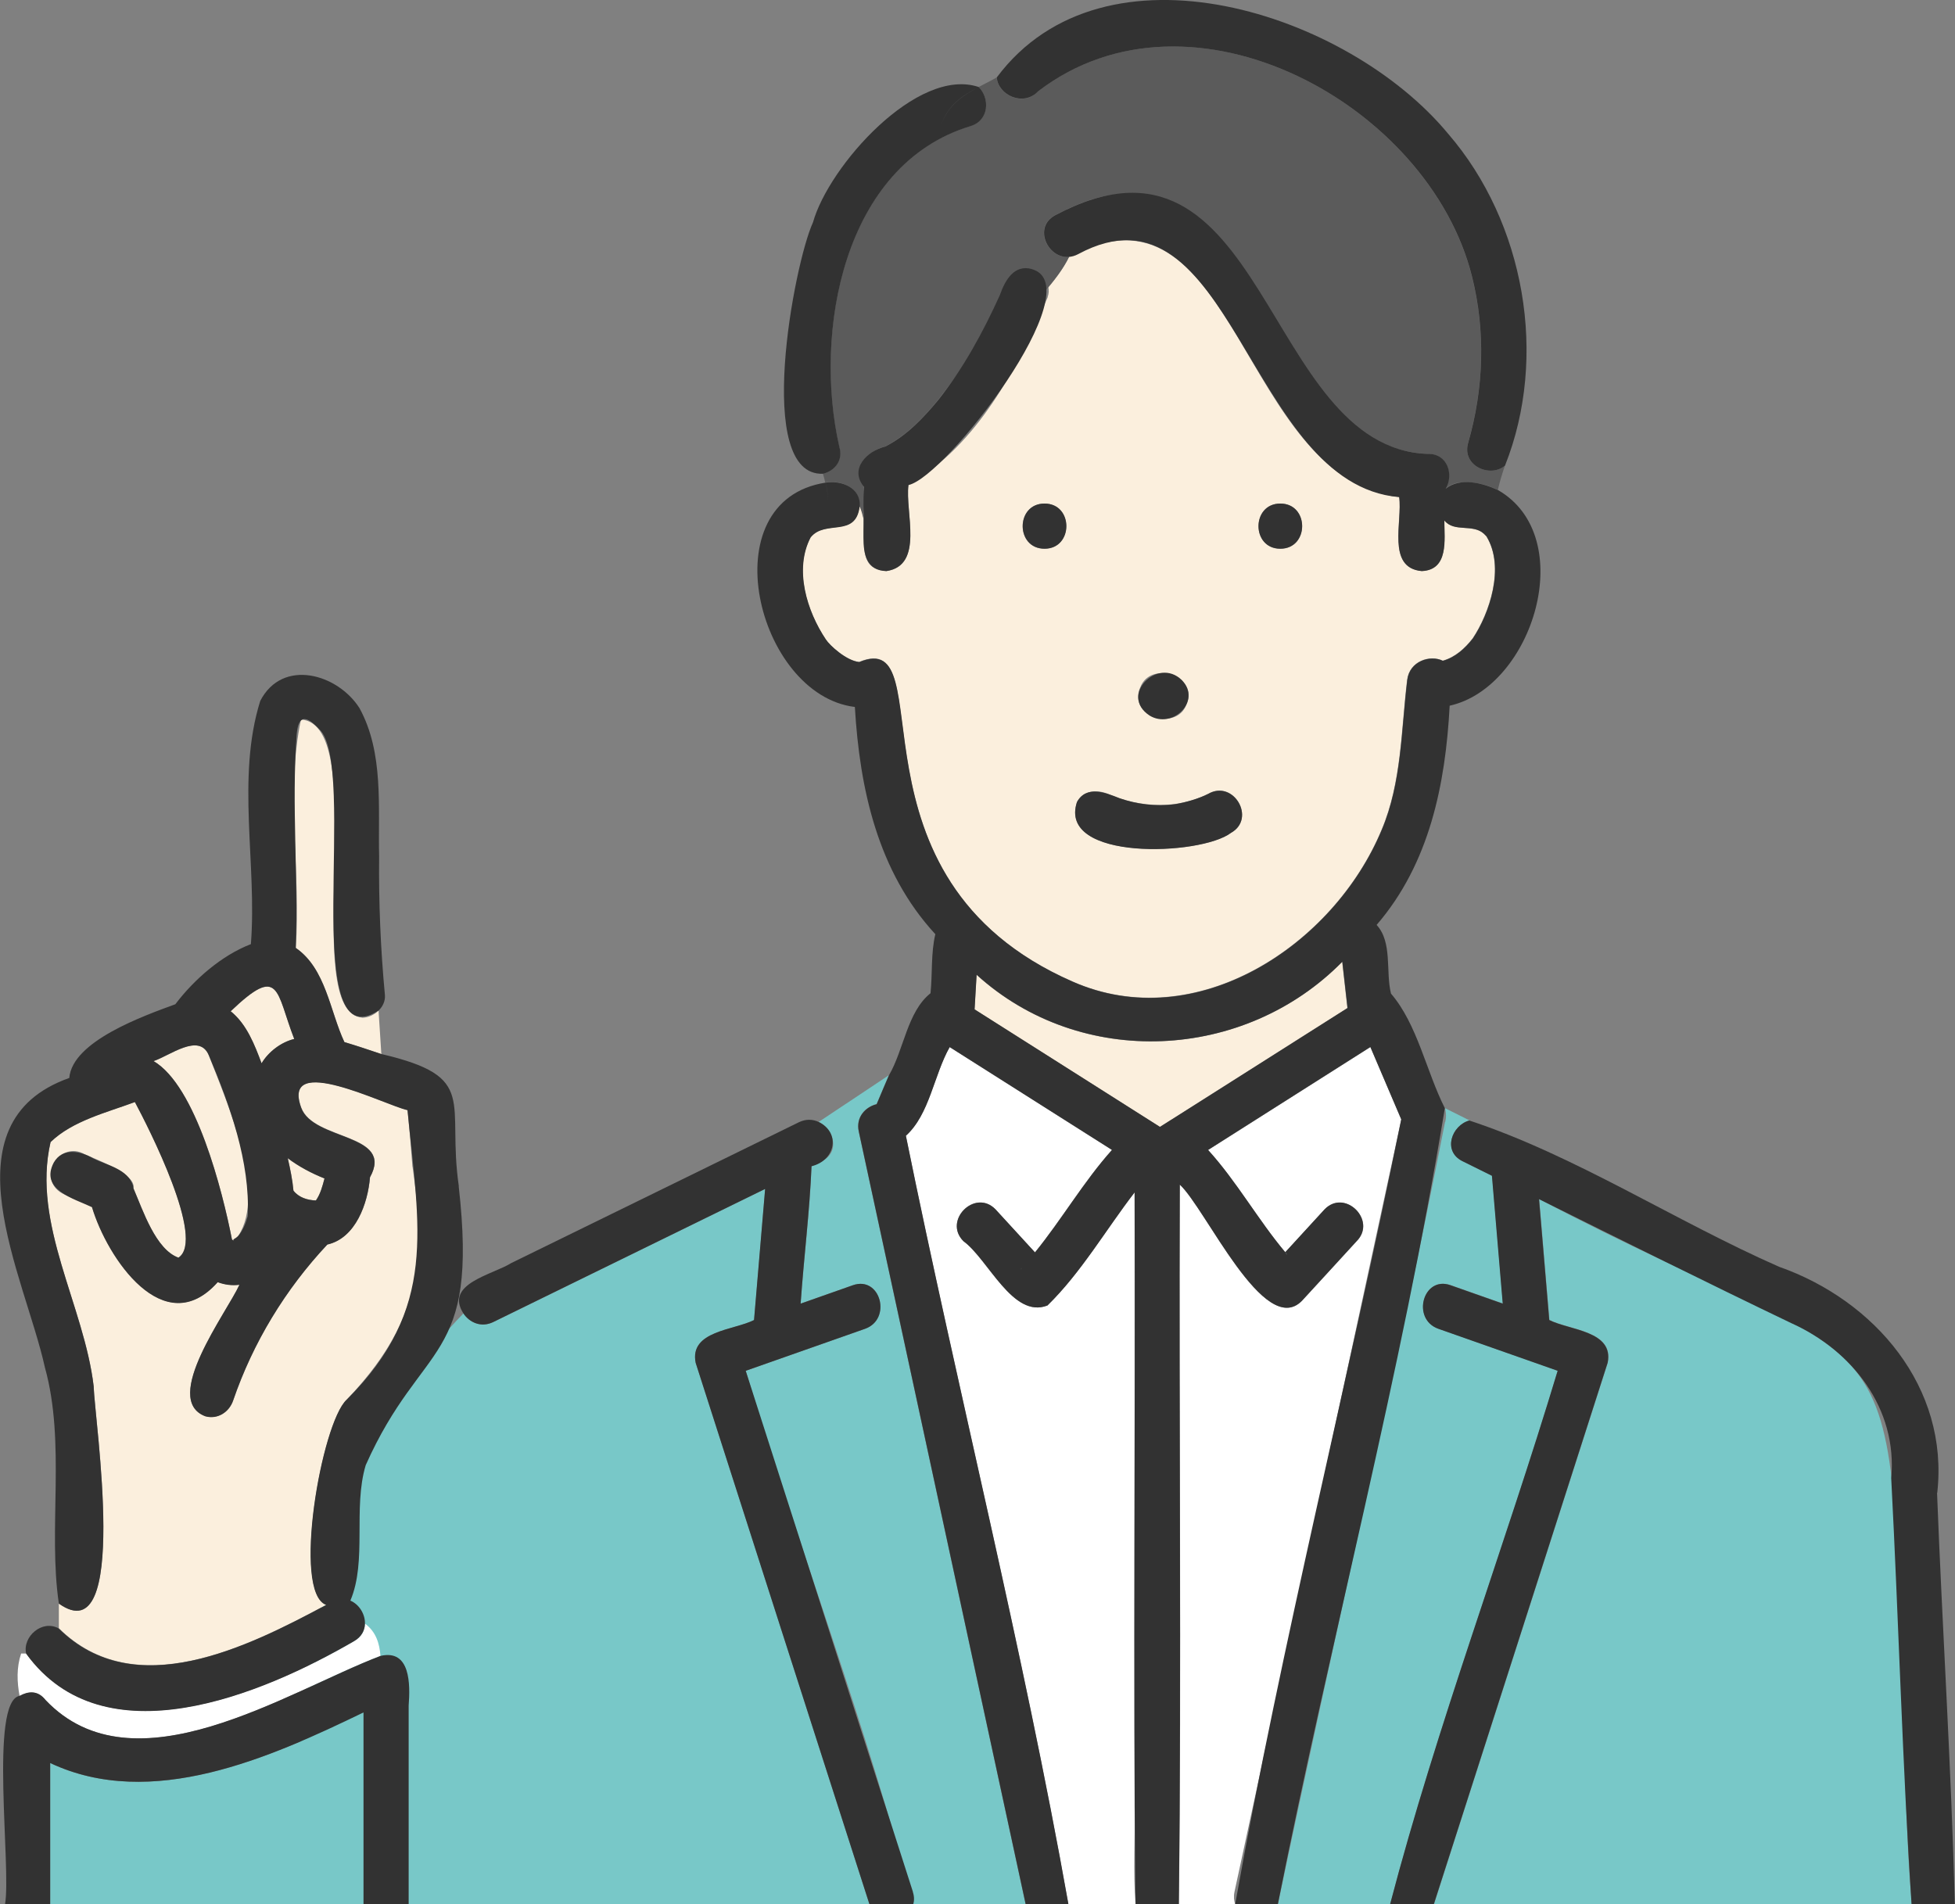 <svg height="197.37" viewBox="0 0 202.6 197.37" width="202.6" xmlns="http://www.w3.org/2000/svg"><rect x="0" y="0" width="202.6" height="197.37" fill="#808080" stroke="none"/><path d="m139.1 99.68c-10.16 10.32-27.09 11.17-37.9 1.35-.07 1.2-.14 2.39-.21 3.59 6.4 4.06 12.81 8.12 19.21 12.18 6.48-4.11 12.95-8.21 19.43-12.32-.18-1.6-.36-3.2-.54-4.8z" fill="#fbefdd"/><path d="m134.64 131.57c.07.06.14.11 0 0z" fill="#78c8c8"/><path d="m153.77 55.3s.07.05.13.09c-.04-.03-.09-.06-.13-.09z" fill="#78c8c8"/><path d="m105.86 131.48s.04-.04.06-.06c-.07.06-.13.11-.17.17.02-.04.08-.07.11-.1z" fill="#78c8c8"/><path d="m133.39 130.08s0 0 0 .01c-.26-.57-.15-.17 0-.01z" fill="#78c8c8"/><path d="m85.15 120.35c-.35.17-.7.34-1.05.52-.19 4.74-.79 9.5-1.13 14.24 1.81-.64 3.62-1.27 5.42-1.91 2.85-1 4.07 3.52 1.25 4.52-4.12 1.45-8.24 2.9-12.36 4.35 5.56 18.45 12.5 36.78 17.37 55.31h11.64c-3.83-17.67-7.63-35.35-11.45-53.02-1.95-9.03-3.9-18.06-5.85-27.09-.32-1.5.69-2.56 1.85-2.84.42-1 .85-2 1.27-2.99l-7.27 4.84c1.56.74 2.27 3.12.31 4.08z" fill="#78c8c8"/><path d="m108.59 30.77c-3.16 7.4-7.27 15.33-14.45 19.49-.37 2.78 1.66 8.33-2.29 8.92-3.76-.18-1.46-4.73-2.78-6.73-.39 3.33-3.56 1.34-5.08 3.23-1.74 3.31-.39 7.65 1.58 10.58.41.63 2.13 2.21 3.46 2.34 8.87-3.74-2.48 22.37 22.11 33.12 12.81 5.64 27.07-3.75 32.04-15.74 2.07-4.89 2.01-10.32 2.64-15.52.24-1.96 2.38-2.63 3.69-1.99 1.3-.36 2.29-1.28 3.1-2.31 1.72-2.57 3.37-7.37 1.43-10.57.02.02.06.06.13.14-1.07-1.64-3.34-.42-4.5-1.8 0 2 .47 5.13-2.34 5.25-3.68-.33-1.97-5.19-2.34-7.67-16.52-1.83-16.84-34.3-34.19-24.9-.56 1.15-1.31 2.16-2.17 3.09.08.35.08.71-.06 1.06zm24.09 21.42c3.02 0 3.01 4.68 0 4.68s-3.01-4.68 0-4.68zm-14.51 19.04c1.08-2.84 6.13-1.16 4.78 1.8-1.08 2.84-6.13 1.16-4.78-1.8zm-6.56 11.89c.63-1.2 2.06-1.32 3.18-.85-.13-.05-.13-.05.02 0h-.02c3.25 1.44 7.22 1.64 10.42 0 2.63-1.51 5 2.57 2.36 4.04-3.13 2.39-18 2.95-15.96-3.2zm-3.37-26.25c-3.02 0-3.01-4.68 0-4.68s3.01 4.68 0 4.68z" fill="#fbefdd"/><path d="m151.38 50c1.3-.11 2.68.2 3.84.78.2-.85.45-1.68.74-2.53-1.52 1.3-4.51.05-3.82-2.36 1.62-5.62 1.83-11.57.39-17.26-4.45-17.81-29.1-31.3-44.94-19.18-1.52 1.67-4.19.4-4.3-1.43-.62.36-1.26.68-1.88 1 1.15 1.1 1.13 3.46-.88 4.05-13.18 4.01-16.26 21.37-13.57 33.22.44 1.48-.52 2.52-1.68 2.8.09.3.17.61.24.91 1.62-.26 3.67.51 3.53 2.45.18.22.43 1.3.43 1.3s.06-2.39.03-3.29c-.08-2.43.32-3.72 2.2-4.18 2.2-1.12 3.94-2.94 5.49-4.82 2.84-3.62 5.17-7.09 6.97-11.32.69-2.31 3.58-2.34 4.09.07.87-.93 1.97-2.44 2.53-3.59-2.23.21-3.79-3.08-1.44-4.32 3.57-1.88 7.15-3.03 11.06-1.53 12.41 4.58 13.16 25.52 27.49 26.27 2.12-.07 2.74 2.2 1.89 3.6.42-.36.97-.59 1.56-.65z" fill="#5b5b5b"/><path d="m149.75 116.29c-5.3 27.06-11.66 54.05-17.32 81.08h11.64c4.86-18.53 11.81-36.86 17.37-55.31-4.12-1.45-8.24-2.9-12.36-4.35-2.83-1-1.6-5.52 1.25-4.52 1.81.64 3.62 1.27 5.42 1.91-.37-4.42-.74-8.83-1.12-13.25-1.02-.5-2.04-1.01-3.05-1.51-2.12-1.04-1.12-3.73.71-4.22l-2.54-1.27c.13.49.14.98.02 1.44z" fill="#78c8c8"/><path d="m90.09 197.32c-6-18.69-12-37.39-17.99-56.08-.66-3.33 3.95-3.35 6.05-4.43.38-4.53.76-9.06 1.15-13.59-9.39 4.6-18.78 9.19-28.16 13.79-1.28.63-2.49.04-3.11-.89-15.1 15.51-16.78 38.7-18.23 61.26h60.33s-.02-.03-.02-.05z" fill="#78c8c8"/><path d="m197.13 177.91c-1.22-44.74.24-33.7-37.62-53.64.35 4.18.7 8.35 1.06 12.53 2.1 1.06 6.71 1.12 6.05 4.43-6.01 18.71-12 37.43-18.02 56.14h49.52c-.57-6.45-.6-12.99-.99-19.46z" fill="#78c8c8"/><path d="m127.93 196.08c5.76-26.69 11.52-53.37 17.29-80.06-1.07-2.5-2.13-5-3.2-7.5-5.61 3.56-11.22 7.11-16.82 10.67 2.96 3.25 5.16 7.22 8 10.6 1.36-1.48 2.72-2.97 4.08-4.45 2.12-2.16 5.45 1.17 3.31 3.31-1.89 2.05-3.76 4.12-5.66 6.17-3.9 3.97-9.97-9.56-12.66-12.04-.1 24.86.19 49.76-.1 74.6h5.84c-.13-.38-.18-.81-.08-1.3z" fill="#fff"/><path d="m117.58 187.12v-63.54c-3 3.88-5.53 8.29-9.03 11.72-3.6 1.41-6.13-4.79-8.71-6.66-2.14-2.14 1.19-5.48 3.31-3.31 1.37 1.49 2.73 2.98 4.1 4.47 2.78-3.42 5.05-7.35 7.98-10.62-5.61-3.55-11.21-7.11-16.82-10.66-1.65 2.89-2.09 6.98-4.54 9.19 5.39 26.56 12.13 53.1 16.85 79.68h6.96c-.27-3.39-.02-6.84-.1-10.25z" fill="#fff"/><g fill="#323232"><path d="m132.68 52.19c-3.01 0-3.02 4.68 0 4.68s3.02-4.68 0-4.68z"/><path d="m108.25 56.87c3.01 0 3.02-4.68 0-4.68s-3.02 4.68 0 4.68z"/><path d="m119.13 74.16c2.36 1.45 5.45-1.5 3.34-3.68-2.5-2.44-6.51 1.59-3.34 3.68z"/><path d="m114.79 82.27s.02 0 .02 0c-.15-.06-.16-.06-.02 0z"/><path d="m111.61 83.12c-2.04 6.15 12.82 5.59 15.96 3.2 2.63-1.48.27-5.55-2.36-4.04-.98.49-2.36.89-3.51 1.08-1.91.24-3.86 0-5.67-.63-1.44-.58-3.45-1.38-4.42.39z"/><path d="m94.61 196.08c-5.78-18-11.55-36.01-17.33-54.01 4.12-1.45 8.24-2.9 12.36-4.35 2.82-.99 1.61-5.52-1.25-4.52-1.81.64-3.62 1.27-5.42 1.91.33-4.75.93-9.5 1.13-14.24 2.5-.61 3.03-3.47.74-4.59l-2.95 1.96 2.95-1.96c-.59-.28-1.31-.33-2.05.03-9.93 4.86-19.87 9.73-29.8 14.59-1.94 1.22-6.95 2.13-4.97 5.22 1.6-1.64 3.34-3.21 5.25-4.67-1.92 1.46-3.65 3.03-5.25 4.67.62.93 1.83 1.52 3.11.89 9.39-4.6 18.78-9.19 28.16-13.79-.38 4.53-.76 9.06-1.15 13.59-2.1 1.06-6.71 1.12-6.05 4.43 6.01 18.71 12 37.43 18.02 56.14h4.53c.11-.38.12-.81-.04-1.3z"/><path d="m200.76 154.72c1.23-10.94-6.47-19.94-16.39-23.43-10.74-4.72-21.13-11.54-32.1-15.16l6.03 3.02-6.03-3.02c-1.82.49-2.82 3.18-.71 4.22 1.02.5 2.04 1.01 3.05 1.51.37 4.42.74 8.83 1.12 13.25-1.81-.64-3.62-1.27-5.42-1.91-2.85-1-4.07 3.52-1.25 4.52l12.36 4.35c-5.56 18.45-12.51 36.78-17.37 55.31h4.53c6.02-18.71 12.01-37.43 18.02-56.14.66-3.32-3.95-3.36-6.05-4.43-.35-4.18-.7-8.35-1.06-12.53 8.7 4.32 17.4 8.66 26.16 12.86 6.29 2.82 11.01 8.84 10.34 16.06.77 14.72 1.15 29.49 2.11 44.18h4.48c-.36-14.2-1.29-28.44-1.84-42.66z"/><path d="m155.22 50.78c-.29 1.21-.46 2.46-.46 3.9 0-1.43.18-2.69.46-3.9-1.6-.73-3.9-1.33-5.4-.13.85-1.41.23-3.68-1.89-3.61-17.09-.61-16.66-36.35-38.56-24.74-2.67 1.41-.3 5.45 2.36 4.04 15.96-8.59 17.55 23.9 33.27 25.18.37 2.47-1.34 7.34 2.34 7.67 2.81-.12 2.35-3.24 2.34-5.25 1.03 1.29 2.91.29 4.08 1.37 0 0 0 0-.01-.01.04.03.08.06.13.09-.05-.03-.08-.05-.11-.07.14.12.28.29.42.43-.07-.07-.11-.11-.13-.14 1.94 3.2.29 8-1.43 10.57-.81 1.03-1.81 1.95-3.1 2.31-1.31-.64-3.45.02-3.69 1.99-.63 5.2-.57 10.62-2.64 15.52-4.98 11.99-19.23 21.39-32.04 15.74-24.63-10.78-13.2-36.81-22.11-33.12-1.33-.13-3.06-1.72-3.46-2.34-1.97-2.94-3.31-7.28-1.58-10.58 1.51-1.89 4.69.1 5.08-3.23-.5-.62-1.23-.95-1.97-1.69.74.74 1.47 1.07 1.97 1.69.14-1.94-1.91-2.71-3.53-2.45.16.69.25 1.37.25 2.06 0-.69-.1-1.37-.25-2.06-12.05 1.87-7.13 22.02 3.03 23.25.5 8.48 2.37 17.08 8.34 23.55-.47 1.97-.29 4.1-.5 6.12-2.42 1.93-2.75 5.84-4.31 8.51l.65-.43-.65.43c-.42 1-.86 1.99-1.27 2.99-1.16.29-2.18 1.34-1.85 2.84 1.95 9.03 3.9 18.06 5.85 27.09 3.82 17.67 7.62 35.35 11.45 53.02h4.43c-4.72-26.57-11.46-53.12-16.85-79.68 2.46-2.21 2.9-6.29 4.54-9.19 5.61 3.55 11.21 7.11 16.82 10.66-2.93 3.27-5.19 7.19-7.98 10.62-1.37-1.49-2.73-2.98-4.1-4.47-2.11-2.16-5.46 1.17-3.31 3.31 2.57 1.88 5.11 8.07 8.7 6.66 3.5-3.42 6.04-7.83 9.03-11.72.1 24.59-.19 49.22.1 73.79h4.48c.29-24.84 0-49.74.1-74.6 2.69 2.47 8.77 16.01 12.66 12.04 1.9-2.05 3.77-4.12 5.66-6.17 2.13-2.14-1.19-5.48-3.31-3.31-1.36 1.48-2.72 2.97-4.08 4.45-2.84-3.38-5.04-7.35-8-10.6 5.61-3.56 11.22-7.11 16.82-10.67 1.07 2.5 2.13 5 3.2 7.5-5.51 27.12-12.37 54.22-17.21 81.36h4.42c5.48-27.51 12.8-54.95 17.31-82.52l-3.01-1.51 3.01 1.51c-1.93-3.82-2.84-8.68-5.58-11.87-.57-2.29.17-5.31-1.49-7.12 5.48-6.35 7.14-14.58 7.57-22.72 8.67-1.94 13.43-17.53 4.99-22.36zm-49.36 80.7s-.08.06-.11.1c.03-.05.09-.11.17-.17-.02.02-.04.04-.06.06zm28.78.09c.14.11.07.06 0 0zm-1.24-1.48c-.03-.05-.07-.11-.11-.16-.1-.17-.07-.26.11.16zm-12.07-14.01c-.37.24-.75.47-1.12.71-6.4-4.06-12.81-8.12-19.21-12.18.07-1.2.14-2.39.21-3.59 10.8 9.82 27.74 8.98 37.9-1.35.18 1.6.36 3.2.54 4.8-6.1 3.87-12.2 7.74-18.31 11.61z"/><path d="m150.07 13.86c-10.36-12.54-35.62-20.77-46.77-5.84.71-.41 1.4-.88 2.01-1.49-.61.61-1.3 1.08-2.01 1.49.12 1.83 2.76 3.08 4.3 1.43 15.84-12.11 40.48 1.37 44.94 19.18 1.43 5.68 1.23 11.64-.39 17.26-.7 2.41 2.3 3.67 3.82 2.36 4.48-11.28 2.05-25.18-5.89-34.38z"/><path d="m101.43 9.02c-1.66.88-3.19 1.84-3.92 4.01.72-2.17 2.25-3.14 3.92-4.01-6.36-2.15-15.55 8.19-17.18 14.03-1.95 4.21-6.17 26.36 1.05 26.05-.5-1.61-1.3-3.22-2.11-4.83.81 1.61 1.61 3.22 2.11 4.83 1.16-.29 2.12-1.33 1.68-2.8-2.7-11.84.38-29.21 13.57-33.22 2-.59 2.02-2.94.88-4.05z"/><path d="m106.95 27.89c-1.88-.53-2.81 1.21-3.33 2.69-1.74 3.84-3.77 7.57-6.39 10.88-1.56 1.88-3.29 3.71-5.49 4.82-1.87.46-3.76 2.31-2.2 4.18-.12 1.49-.03 2.81-.03 2.81s-.04 1.57-.03 2.44c0 1.73.31 3.41 2.38 3.48 3.95-.59 1.91-6.14 2.29-8.92 3.87-.83 19.06-20.53 12.81-22.37z"/></g><path d="m30.41 123.39c.54.71 1.46 1 2.33 1.02.48-.68.68-1.49.89-2.28-1.34-.53-2.66-1.23-3.81-2.1.26 1.13.49 2.25.59 3.36z" fill="#fbefdd"/><path d="m24.68 128.1c3-4.48-1.22-14-3.04-18.72-1-2.4-4.08.07-5.73.59 4.39 2.56 7.15 13.48 8.13 18.5.08.06.17.11.25.17-.28-.23.07-.18.39-.54z" fill="#fbefdd"/><path d="m24.08 104.94c1.53 1.36 2.34 3.39 3.03 5.27.69-1.18 2.01-2.2 3.39-2.53-1.92-4.93-1.45-7.79-6.59-2.87.06.05.12.08.18.13z" fill="#fbefdd"/><path d="m37.67 177.48c-9.69 4.69-21.97 10.19-32.47 5.24v14.65h32.47z" fill="#78c8c8"/><path d="m37.54 105.47c-6.67-.52 1.1-30.38-6.35-30.9-1.61 7.62.01 15.86-.54 23.68 3.12 2.14 3.55 6.57 5.04 9.76 1.31.39 2.55.81 3.83 1.24l-.29-4.51c-.46.45-1.09.74-1.7.74z" fill="#fbefdd"/><path d="m42.74 120.91c-.14-1.96-.31-3.92-.5-5.87-2.28-.49-13.14-6.06-11.02-.25 1.26 3.46 9.67 2.62 7.13 7.21-.22 2.69-1.48 6.3-4.42 6.97-4.35 4.63-7.71 10.17-9.76 16.16-.41 1.2-1.6 1.99-2.88 1.64-4.62-1.73 2.24-10.78 3.53-13.63-.77.1-1.53 0-2.25-.27-5.56 6.25-11.45-2.51-13.03-7.78-1.01-.54-2.11-.89-3.12-1.42-2.63-1.5-.26-5.56 2.36-4.04 2.11.91 5.3 2.14 5.06 3.55.98 2.28 2.29 6.3 4.65 7.16 2.86-1.84-3.1-13.49-4.51-16.13-2.93 1.09-6.46 1.95-8.74 4.15-1.97 8.51 3.48 16.93 4.47 25.33.09 3.42 3.78 27.8-3.61 22.5v2.56c7.88 7.81 19.53 1.96 27.72-2.43-3.56-1.3-.49-18.83 2.11-21.26 7.28-7.64 8.32-13.91 6.82-24.15z" fill="#fbefdd"/><path d="m4.73 176.21c9.18 9.64 24.97-.87 34.7-4.58-.1-1.3-.46-2.51-1.6-3.35-.02.68-.35 1.34-1.12 1.79-9.54 5.54-25.94 12.41-33.99 1.3h-.53c-.49 1.47-.43 2.94-.16 4.41.88-.48 1.88-.62 2.7.44z" fill="#fff"/><path d="m47.55 122.95c-1.28-8.82 2.15-11.33-8.03-13.71l.17 2.64-.17-2.64c-1.28-.43-2.52-.85-3.83-1.24-1.5-3.19-1.92-7.62-5.04-9.76.28-7.34-.44-14.74.09-22.06.17-2.18 1.02-2.01 2.32-.63 4.14 3.74-2.23 34.68 6.18 29.18l-.37-5.79.37 5.79c.43-.42.7-.99.65-1.6-.45-4.79-.65-9.57-.6-14.38-.12-5.1.5-10.72-2.03-15.35-2.25-3.56-7.98-5.22-10.29-.76-2.5 8-.32 16.9-.97 25.21-3.04 1.17-5.89 3.67-7.83 6.23-3.26 1.2-10.67 3.81-10.99 7.64-13.13 4.65-4.6 20.57-2.53 29.99 2.19 7.85.31 16.79 1.45 24.49v-3.93 3.93c7.42 5.26 3.68-19.11 3.61-22.5-.98-8.4-6.43-16.82-4.47-25.33 2.28-2.21 5.81-3.06 8.74-4.15 1.39 2.61 7.37 14.29 4.51 16.13-2.36-.86-3.67-4.88-4.65-7.16-.03-.13-.03-.1 0 .11.05.39.03.24-.06-.44-.58-1.72-2.64-2.07-4.1-2.79-1.33-.79-3.19-1.18-4.11.42-1.46 2.81 2.05 3.72 3.96 4.62 1.57 5.27 7.47 14.03 13.03 7.78.72.27 1.48.37 2.25.27-1.29 2.84-8.15 11.89-3.53 13.63 1.28.35 2.47-.43 2.88-1.64 2.05-5.99 5.41-11.52 9.76-16.16 2.95-.66 4.2-4.28 4.42-6.97 2.54-4.59-5.87-3.75-7.13-7.21-2.11-5.81 8.73-.24 11.02.25 1.17 12.16 3.2 20.57-6.32 30.02-2.6 2.42-5.67 19.97-2.11 21.26-8.19 4.38-19.85 10.24-27.72 2.43v1.32-1.32c-1.71-.95-3.77.85-3.37 2.62h2.07-2.07c8.05 11.12 24.44 4.25 33.99-1.3.77-.44 1.1-1.11 1.12-1.79-.47-.34-1.05-.63-1.82-.82.77.19 1.35.48 1.82.82.04-.99-.59-2.02-1.51-2.41 1.75-4.13.25-9.57 1.59-14.04 5.86-13.13 11.71-10.48 9.64-28.88zm-21.88 3.1c-.19.69-.51 1.51-.99 2.05-.33.36-.67.32-.39.54-.08-.06-.16-.12-.25-.17-.98-5.01-3.73-15.93-8.13-18.5 1.64-.53 4.74-2.99 5.73-.6 2.17 5.14 4.3 11.07 4.03 16.68zm1.44-15.84c-.73-1.93-1.54-4.08-3.21-5.4 5.16-4.94 4.68-2.04 6.59 2.87-1.38.33-2.69 1.35-3.39 2.53zm6.52 11.93c-.21.79-.42 1.6-.89 2.28-.87-.02-1.79-.31-2.33-1.02-.1-1.11-.33-2.23-.59-3.36 1.15.87 2.48 1.57 3.81 2.1z" fill="#323232"/><path d="m39.43 171.62c.14 1.76-.16 3.66.48 4.94-.64-1.28-.34-3.18-.48-4.94-9.72 3.7-25.53 14.23-34.7 4.58-.82-1.06-1.83-.92-2.7-.44.45 2.43 1.46 4.87 1.46 7.3 0-2.43-1.01-4.87-1.46-7.3-3.15.58-.84 17.83-1.51 21.61h4.68v-14.65c10.51 4.95 22.78-.55 32.47-5.24v19.89h4.68v-20.6c.17-2.21.19-5.87-2.92-5.15z" fill="#323232"/></svg>